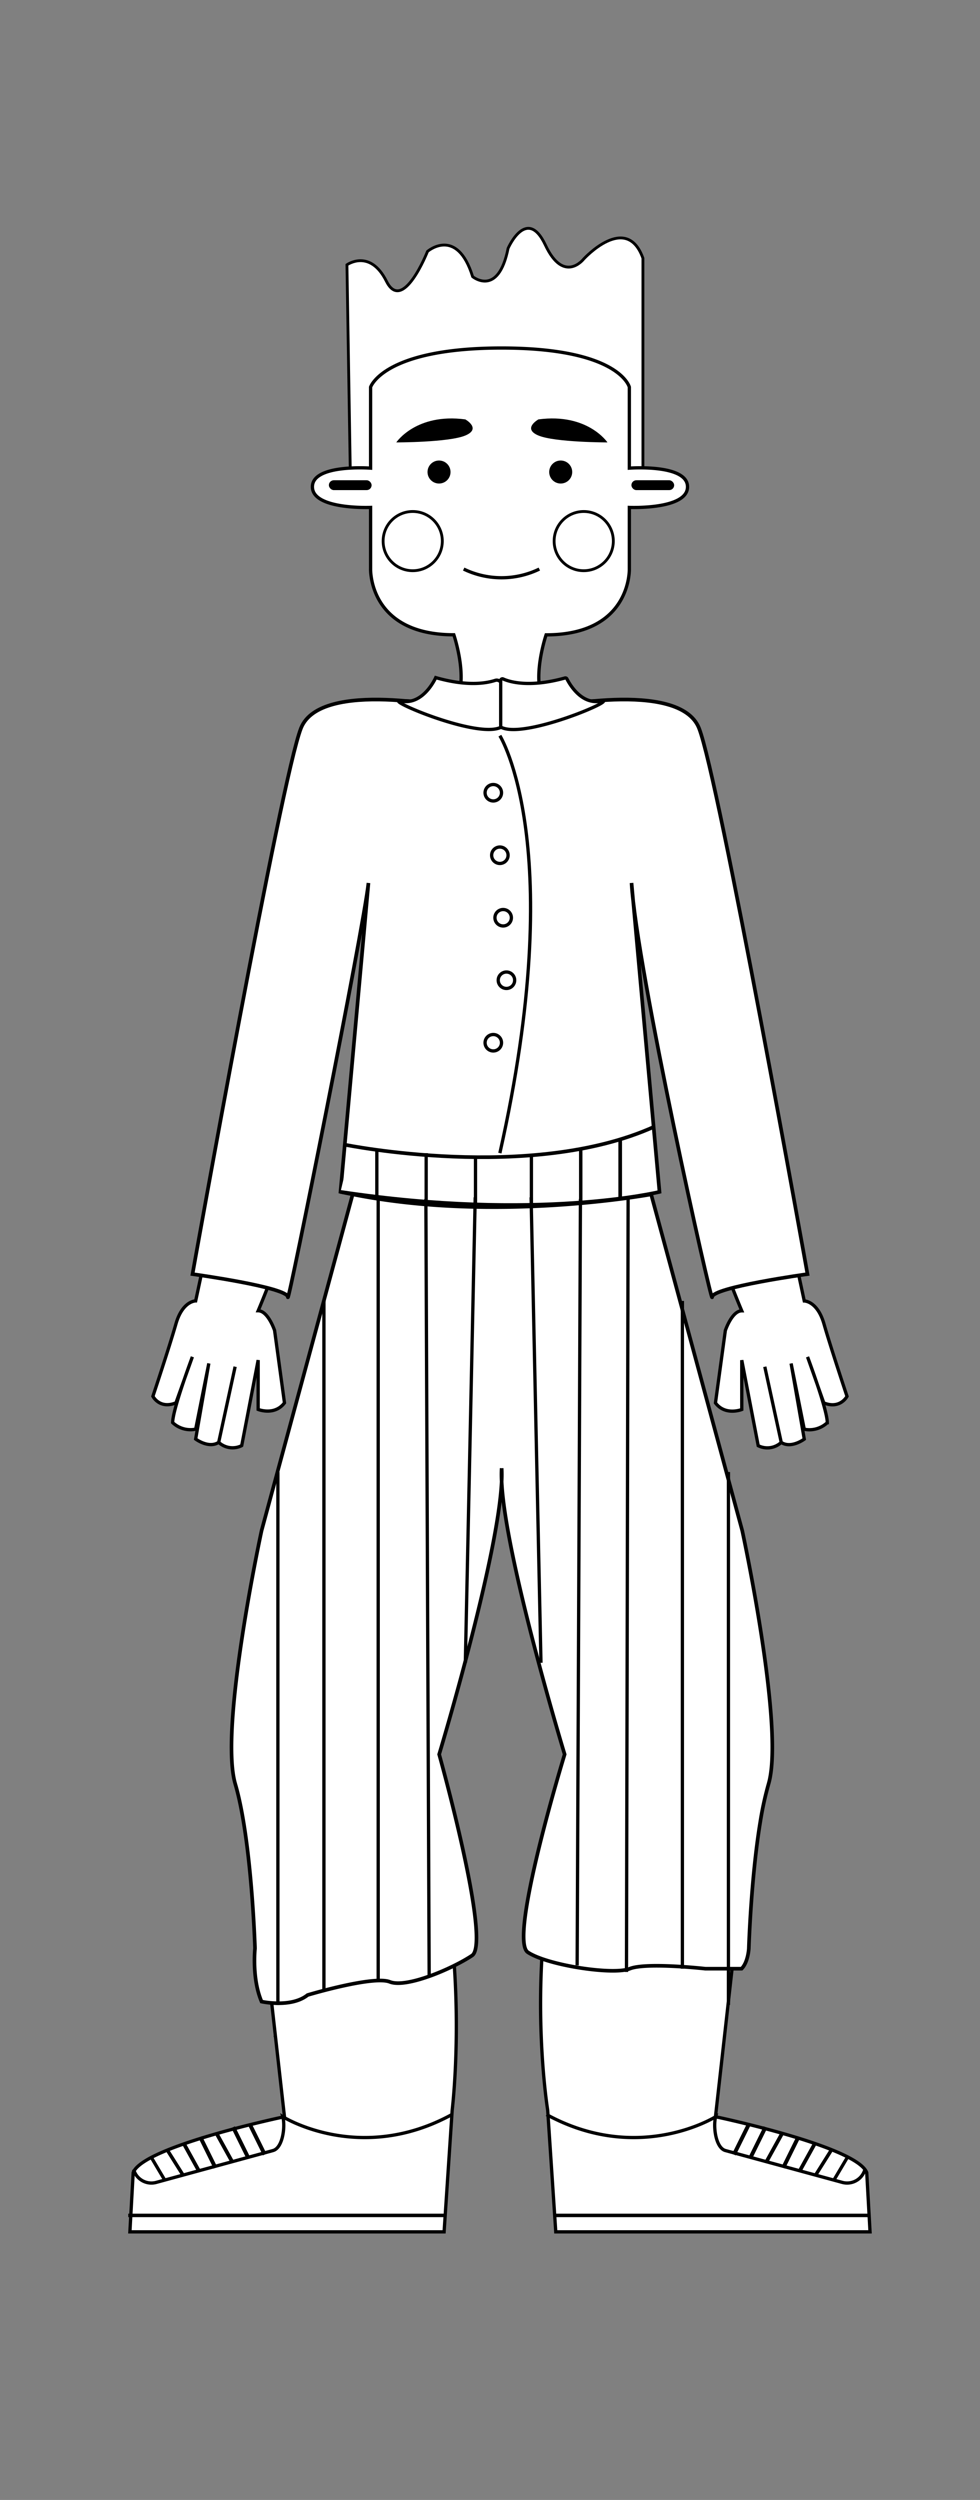 <?xml version="1.0" encoding="UTF-8"?> <svg xmlns="http://www.w3.org/2000/svg" viewBox="0 0 298 760"><rect x="0" y="0" width="298" height="760" fill="#808080" stroke="none"/> <defs> <style>.cls-1,.cls-10,.cls-11,.cls-12,.cls-2,.cls-6,.cls-7,.cls-8,.cls-9{fill:none;}.cls-1,.cls-10,.cls-11,.cls-12,.cls-2,.cls-3,.cls-4,.cls-5,.cls-6,.cls-7,.cls-8,.cls-9{stroke:#000;stroke-miterlimit:10;}.cls-1{stroke-width:2px;}.cls-3,.cls-4,.cls-5{fill:#fff;}.cls-3,.cls-6{stroke-width:0.86px;}.cls-5{stroke-width:1.11px;}.cls-7{stroke-width:1.06px;}.cls-8{stroke-width:1.14px;}.cls-9{stroke-width:1.2px;}.cls-10{stroke-width:1.04px;}.cls-11{stroke-width:1.11px;}.cls-12{stroke-width:1.11px;}</style> </defs> <g id="_00_Info" data-name="00 Info"> <line class="cls-1" x1="115" y1="364" x2="115" y2="602"></line> <path class="cls-2" d="M83.27,614.73s29.08,4.27,55.4-5.73"></path> <path class="cls-2" d="M83.27,618.73s29.08,4.27,55.4-5.73"></path> <path class="cls-2" d="M220.4,614.73S191.33,619,165,609"></path> <path class="cls-2" d="M220.4,618.73S191.33,623,165,613"></path> </g> <g id="_0_Cuerpos" data-name="0 Cuerpos"> <path class="cls-3" d="M106.5,142.3l-1-61.8s7-5,12,5S130,76.43,130,76.43s8.94-7.72,13.72,7.68c0,0,7.78,6.39,10.78-8.61,0,0,5.69-13,11.34-1s11.66,4.23,11.66,4.23,13-14.23,18-.23v63.8"></path> <path class="cls-4" d="M152.5,445.5l-27,93c19,46,12,103,12,103l-2.46,37H39.5l1-18c3-8,46-17,46-17l-11-98c-10-38,32-182,32-182L112.69,261c-.81,17.52-14.19,59.48-14.19,59.48,3,24-20,78-20,78,3,0,5,6,5,6l3,22c-3,4-8,2-8,2v-15l-5,26a6.18,6.18,0,0,1-7-1l5-23-5,23c-3,2-7-1-7-1l4-23-4,20a7.91,7.91,0,0,1-7-2c0-4,6-20,6-20l-5,14c-5,2-7-2-7-2s5-15,7-22,6-7,6-7,15-70,17-80,12-88,21-97,40.5-4.17,40.5-4.17c5-6.66,0-21.33,0-21.33-26,0-25.31-20.09-25.31-20.09V154.26S95,155,95,148s17.69-5.68,17.69-5.68V117.69s3.81-11.89,39.81-11.89,38.87,11.89,38.87,11.89v24.63S209.06,141,209.06,148s-17.69,6.26-17.69,6.26v18.65S192.06,193,166.06,193c0,0-5,14.67,0,21.33,0,0,31.5-4.83,40.5,4.17s19,87,21,97,17,80,17,80,4,0,6,7,7,22,7,22-2.06,4-7.06,2l-4.94-14s6,16,6,20a7.91,7.91,0,0,1-7,2l-4-20,4,23s-4,3-7,1l-5-23,5,23a6.18,6.18,0,0,1-7,1l-5-26v15s-5,2-8-2l3-22s2-6,5-6c0,0-23-54-20-78,0,0-13.38-42-14.19-59.48l5.19,102.48s42,144,32,182l-11,98s43,9,46,17l1,18H169l-2.46-37s-9.06-56,9.94-102l-24-94"></path> </g> <g id="_1_Colour_coder" data-name="1 Colour coder"> <path class="cls-5" d="M165.54,215.34c-16,5.53-27,0-27,0s-41-9-47,6-33,166-33,166,29,4,29,7,23-112,24.5-125.91L104.84,348l-.36,4-.94,10.33s37,9,97,0"></path> <path class="cls-5" d="M138.54,215.34c16,5.53,27,0,27,0s41-9,47,6,33,166,33,166-29,4-29,7-23-100-24.5-125.91l8.5,93.91s-37,9-97,0"></path> <rect x="192" y="146" width="13" height="3" rx="1.5"></rect> <rect x="100" y="146" width="13" height="3" rx="1.5"></rect> <circle cx="133.5" cy="143.5" r="3.5"></circle> <circle cx="170.5" cy="143.5" r="3.5"></circle> <path class="cls-2" d="M141,173a26.34,26.34,0,0,0,23,0"></path> <circle class="cls-6" cx="125.5" cy="164.5" r="9"></circle> <circle class="cls-6" cx="177.5" cy="164.5" r="9"></circle> <path d="M120.5,134.5s6-9,21-7c0,0,5,2.8,0,4.9S120.5,134.5,120.5,134.5Z"></path> <path d="M184.72,134.5s-6-9-21-7c0,0-5,2.8,0,4.9S184.72,134.5,184.72,134.5Z"></path> <path class="cls-2" d="M40.64,659.55a5.6,5.6,0,0,0,6.86,3.92L83,653.79c3-.81,3.79-7.32,3-10.29,0,0,23.32,14.68,51.41-.66"></path> <line class="cls-2" x1="45.9" y1="655.68" x2="50.09" y2="662.76"></line> <line class="cls-7" x1="50.9" y1="653.68" x2="55.5" y2="661"></line> <line class="cls-8" x1="55.9" y1="651.68" x2="60.5" y2="660"></line> <line class="cls-9" x1="60.9" y1="649.68" x2="65.5" y2="659"></line> <line class="cls-8" x1="65.9" y1="648.68" x2="70.5" y2="657"></line> <line class="cls-9" x1="70.9" y1="646.68" x2="75.5" y2="656"></line> <line class="cls-9" x1="75.9" y1="645.68" x2="80.5" y2="655"></line> <line class="cls-7" x1="39" y1="673.5" x2="135" y2="673.5"></line> <path class="cls-2" d="M263,659.55a5.61,5.61,0,0,1-6.86,3.92l-35.53-9.68c-3-.81-3.78-7.32-3-10.29,0,0-23.32,14.68-51.41-.66"></path> <line class="cls-2" x1="257.77" y1="655.68" x2="253.58" y2="662.76"></line> <line class="cls-7" x1="252.77" y1="653.68" x2="248.17" y2="661"></line> <line class="cls-8" x1="247.77" y1="651.68" x2="243.17" y2="660"></line> <line class="cls-9" x1="242.77" y1="649.68" x2="238.17" y2="659"></line> <line class="cls-8" x1="237.77" y1="648.68" x2="233.17" y2="657"></line> <line class="cls-9" x1="232.77" y1="646.68" x2="228.17" y2="656"></line> <line class="cls-9" x1="227.77" y1="645.68" x2="223.17" y2="655"></line> <line class="cls-7" x1="264.67" y1="673.5" x2="168.67" y2="673.5"></line> </g> <g id="_2_La_Maquina" data-name="2 La Maquina"> <path class="cls-4" d="M132.5,206s-3.67,8.35-10.33,7.17S145.5,225,152.5,221V208.22a1.46,1.46,0,0,0-1.92-1.38C147.83,207.74,142,208.72,132.5,206Z"></path> <path class="cls-4" d="M171.78,206.12a.51.51,0,0,1,.61.27c.82,1.62,4.35,7.81,10.15,6.78,6.58-1.15-22.54,11.49-30,8a.52.52,0,0,1-.29-.48v-13.8a.53.53,0,0,1,.75-.48C154.93,207.28,160.88,209.14,171.78,206.12Z"></path> </g> <g id="_5_Chief_Wellnes" data-name="5 Chief Wellnes"> <line class="cls-2" x1="114.59" y1="349.56" x2="114.59" y2="363.83"></line> <line class="cls-2" x1="129.59" y1="350.56" x2="129.59" y2="364.83"></line> <line class="cls-2" x1="144.59" y1="351.56" x2="144.59" y2="365.83"></line> <line class="cls-2" x1="161.59" y1="351.56" x2="161.59" y2="365.83"></line> <line class="cls-10" x1="176.59" y1="349.56" x2="176.59" y2="365"></line> <line class="cls-11" x1="188.59" y1="346.56" x2="188.59" y2="364"></line> <path class="cls-2" d="M152,223.65s21,33.47,0,126.91"></path> <circle class="cls-2" cx="150" cy="241" r="2.5"></circle> <circle class="cls-2" cx="152" cy="260" r="2.5"></circle> <circle class="cls-2" cx="153" cy="279" r="2.5"></circle> <circle class="cls-2" cx="154" cy="298" r="2.5"></circle> <circle class="cls-2" cx="150" cy="317" r="2.5"></circle> <path class="cls-5" d="M152.54,446.34c-1.25,19.89,19.16,87,19.16,87s-17.2,56.16-11.2,60.16,26,7,31,5,23,0,23,0h11c2-2,2.2-6.16,2.2-6.16s.64-21.26,3.48-38.45a99.21,99.21,0,0,1,2.52-11.55c5-17-8-77-8-77L198,363.09s-47.06,8.75-90.76,0L79.54,465.34s-13,60-8,77,6,50,6,50-1,9.16,2,16.16c0,0,9,2,14-2,0,0,20-6,25-4s19-4,25-8-10-61.16-10-61.16,20.25-67.11,19-87"></path> <path class="cls-12" d="M104.84,348S161.4,359.5,199,342.5"></path> <line class="cls-2" x1="115" y1="364" x2="115" y2="602"></line> <line class="cls-2" x1="98.5" y1="395.5" x2="98.5" y2="605.5"></line> <line class="cls-2" x1="84.5" y1="447.5" x2="84.5" y2="609.5"></line> <line class="cls-2" x1="129.5" y1="364.5" x2="130.5" y2="600.5"></line> <line class="cls-2" x1="144.5" y1="364" x2="141.5" y2="505.5"></line> <line class="cls-2" x1="191" y1="364" x2="190.5" y2="599.5"></line> <line class="cls-2" x1="207.5" y1="395.5" x2="207.5" y2="598.5"></line> <line class="cls-2" x1="221.5" y1="447.5" x2="221.5" y2="609.5"></line> <line class="cls-2" x1="176.5" y1="364.5" x2="175.5" y2="597.5"></line> <line class="cls-2" x1="161.5" y1="364" x2="164.5" y2="505.5"></line> </g> </svg> 